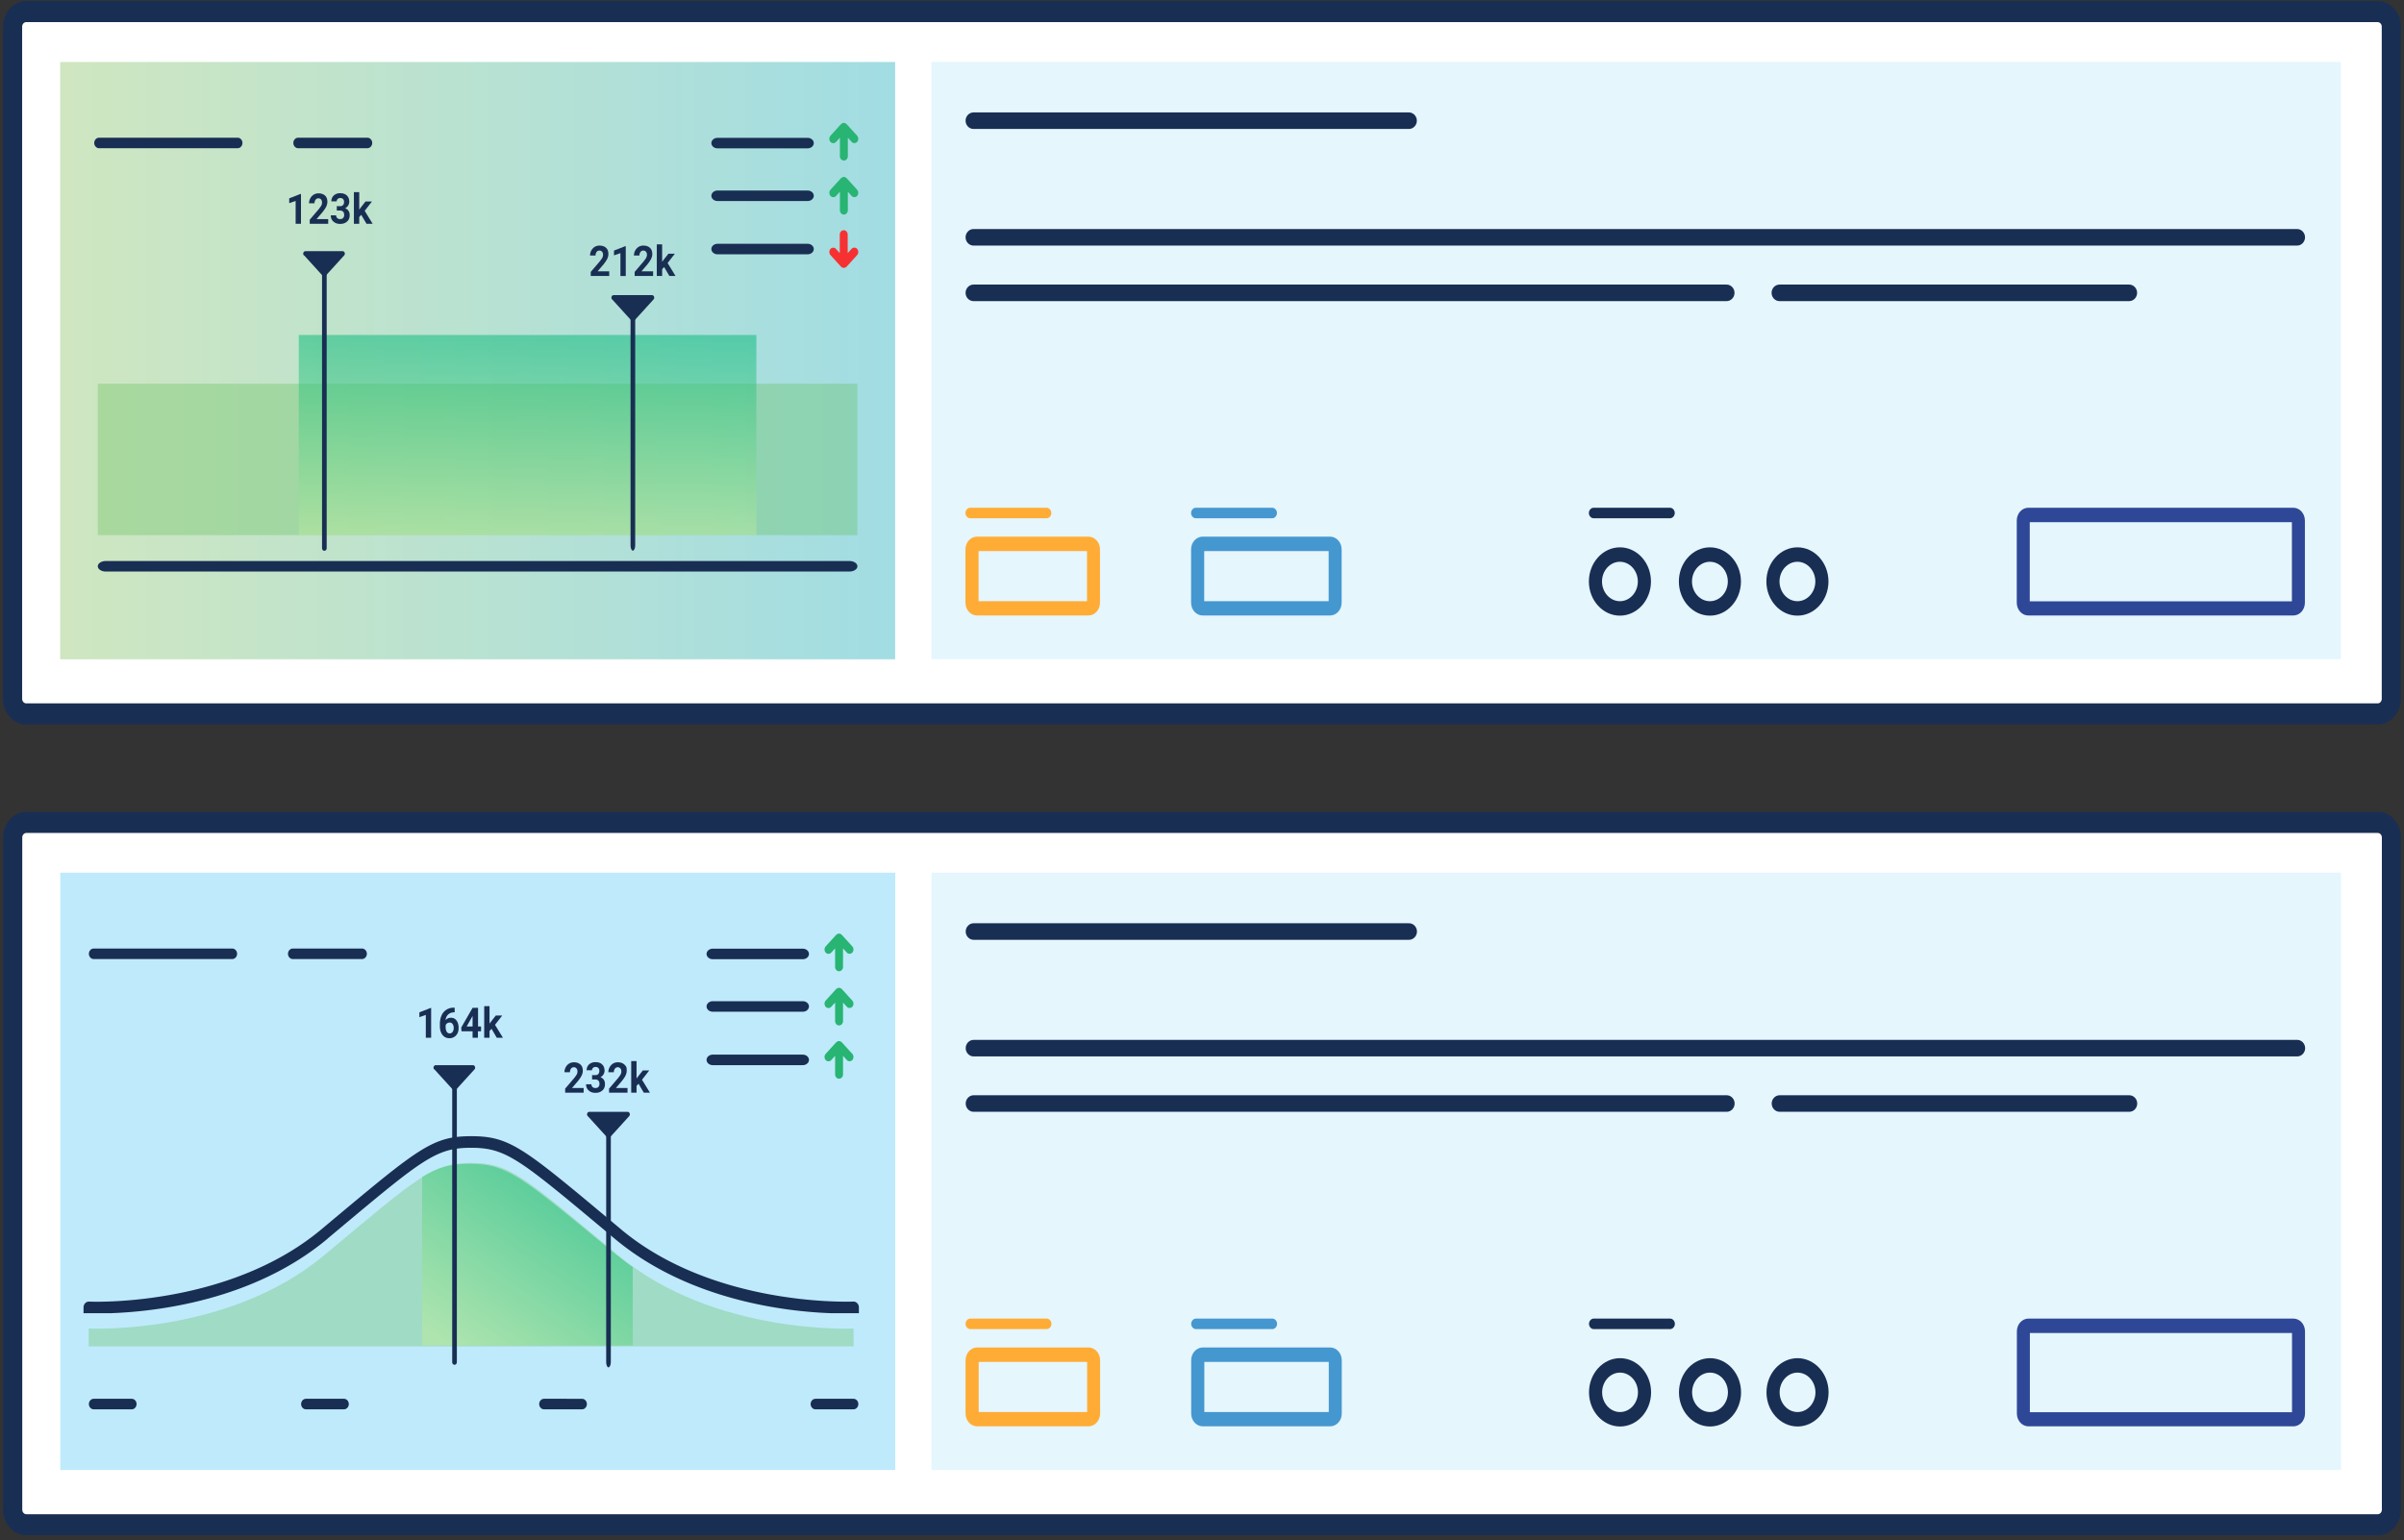 <svg xmlns="http://www.w3.org/2000/svg" width="401" height="257" fill="none" viewBox="0 0 401 257"><rect x="0" y="0" width="401" height="257" fill="#333333" stroke="none"/><path fill="#fff" d="M396.647 137.227H4.398c-1.26 0-2.28 1.124-2.28 2.511v112.168c0 1.387 1.02 2.511 2.28 2.511h392.249c1.259 0 2.281-1.124 2.281-2.511V139.738c0-1.387-1.022-2.511-2.281-2.511"/><path fill="#192E53" d="M396.623 256.174H4.398c-2.144 0-3.878-1.908-3.878-4.268V139.738c0-2.361 1.734-4.269 3.878-4.269h392.225c2.145 0 3.878 1.908 3.878 4.269v112.168c0 2.36-1.733 4.268-3.878 4.268M4.398 138.984c-.388 0-.685.352-.685.754v112.168c0 .427.32.753.685.753h392.225c.388 0 .685-.352.685-.753V139.738c0-.427-.32-.754-.685-.754z"/><path fill="url(#a)" fill-rule="evenodd" d="M149.359 245.277H10.056v-99.663h139.28v99.663z" clip-rule="evenodd" opacity=".25"/><path fill="#192E53" d="M21.985 235.156h-6.364c-.433 0-.798-.402-.798-.879s.365-.879.798-.879h6.364c.434 0 .799.402.799.879s-.365.879-.799.879"/><path fill="#192E53" d="M57.387 235.156h-6.364c-.433 0-.798-.402-.798-.879s.365-.879.798-.879h6.364c.434 0 .798.402.798.879s-.364.879-.798.879"/><path fill="#55B848" d="M103.076 209.444c-16.013-13.409-18.18-15.393-24.498-15.393s-8.463 1.984-24.499 15.393c-16.013 13.409-39.28 12.229-39.28 12.229v2.988h127.58v-2.988s-23.267 1.155-39.28-12.229z" opacity=".3"/><path fill="#192E53" d="m54.627 206.682 1.528-1.28c14.394-12.053 16.606-13.886 22.423-13.886s8.03 1.858 22.423 13.886l1.528 1.28c12.34 10.321 28.604 12.154 35.972 12.43h4.767v-.954c0-.276-.091-.527-.273-.703s-.411-.301-.662-.276c-.228 0-23.13.979-38.709-12.028l-1.529-1.281c-14.826-12.404-17.085-14.288-23.494-14.288-6.41 0-8.691 1.909-23.495 14.288l-1.528 1.281c-15.58 13.007-38.482 12.053-38.71 12.028a.85.85 0 0 0-.661.276c-.183.176-.274.452-.274.703v.954h4.676c7.322-.276 23.655-2.059 36.04-12.43z"/><path fill="url(#b)" d="M102.893 209.443c-16.081-13.258-18.248-15.242-24.59-15.242-2.92 0-4.972.427-7.892 2.185v28.123h35.128v-13.082a42 42 0 0 1-2.623-1.984z" opacity=".6"/><path fill="#192E53" d="M101.502 228.152c-.229 0-.388-.402-.388-.879V189.13c0-.477.182-.879.388-.879.205 0 .387.402.387.879v38.143c0 .477-.182.879-.387.879"/><path fill="#192E53" d="M75.817 227.726c-.228 0-.387-.201-.387-.427v-46.027c0-.252.182-.427.387-.427s.388.201.388.427v46.027c0 .251-.182.427-.388.427"/><path fill="#192E53" d="m98.058 186.242 3.171 3.491c.16.175.388.175.548 0l3.17-3.491c.251-.276.069-.728-.273-.728h-6.365c-.342 0-.524.452-.273.728z"/><path fill="#192E53" d="m72.465 178.434 3.08 3.39a.36.36 0 0 0 .524 0l3.08-3.39c.228-.251.068-.703-.274-.703h-6.182c-.342 0-.501.452-.273.703z"/><path fill="#192E53" d="M97.1 235.156h-6.364c-.434 0-.799-.402-.799-.879s.365-.879.799-.879H97.1c.433 0 .798.402.798.879s-.365.879-.798.879"/><path fill="#192E53" d="M142.378 235.156h-6.364c-.433 0-.798-.402-.798-.879s.365-.879.798-.879h6.364c.434 0 .799.402.799.879s-.365.879-.799.879"/><path fill="#192E53" d="M38.75 160.027H15.622c-.433 0-.798-.402-.798-.879s.365-.879.798-.879h23.13c.433 0 .798.402.798.879s-.365.879-.798.879Z"/><path fill="#192E53" d="M60.398 160.027H48.833c-.433 0-.798-.402-.798-.879s.365-.879.799-.879h11.564c.434 0 .799.402.799.879s-.365.879-.799.879"/><path fill="#192E53" d="M97.374 182.324h-3.102v-.678l1.46-1.708c.205-.251.342-.452.456-.627.091-.176.137-.352.137-.503 0-.226-.046-.401-.16-.527a.53.53 0 0 0-.433-.201.56.56 0 0 0-.48.226.98.98 0 0 0-.182.603h-.912a1.7 1.7 0 0 1 .752-1.432q.377-.226.822-.226.683 0 1.094.377c.274.251.388.603.388 1.055 0 .251-.068.502-.182.753s-.32.552-.593.904l-1.027 1.205h1.94v.804z"/><path fill="#192E53" d="M98.834 179.386h.479c.228 0 .388-.05.502-.201.114-.126.16-.301.16-.502s-.046-.352-.16-.477a.65.65 0 0 0-.457-.176.62.62 0 0 0-.433.151.54.54 0 0 0-.182.401h-.89c0-.251.068-.502.182-.703.137-.201.297-.376.525-.477.228-.125.48-.176.753-.176.479 0 .867.126 1.118.377q.41.377.41 1.055c0 .226-.068.426-.182.627a1.3 1.3 0 0 1-.502.452c.251.101.456.251.57.452.137.201.183.427.183.703 0 .452-.137.804-.434 1.055-.296.276-.684.402-1.163.402-.456 0-.821-.126-1.118-.402-.296-.251-.433-.603-.433-1.029h.89c0 .2.068.351.182.452a.64.64 0 0 0 .479.175c.205 0 .388-.05.502-.175a.74.74 0 0 0 .182-.503q0-.753-.753-.753h-.479v-.778z"/><path fill="#192E53" d="M104.696 182.324h-3.102v-.678l1.46-1.708c.205-.251.342-.452.456-.627.091-.176.137-.352.137-.503 0-.226-.046-.401-.16-.527a.53.53 0 0 0-.433-.201.57.57 0 0 0-.479.226.98.98 0 0 0-.183.603h-.912a1.7 1.7 0 0 1 .753-1.432 1.57 1.57 0 0 1 .821-.226q.684 0 1.095.377c.411.377.388.603.388 1.055 0 .251-.069.502-.183.753s-.319.552-.593.904l-1.026 1.205h1.938v.804z"/><path fill="#192E53" d="m106.498 180.843-.319.352v1.13h-.89v-5.273h.89v2.912l.182-.251.867-1.105h1.072l-1.209 1.557 1.323 2.16h-1.026l-.867-1.482z"/><path fill="#192E53" d="M71.917 173.16h-.89v-3.817l-1.072.376v-.803l1.87-.728h.092v4.997z"/><path fill="#192E53" d="M75.84 168.113v.803h-.09c-.411 0-.73.126-.982.352-.25.226-.387.527-.456.954.251-.276.548-.402.913-.402.387 0 .707.151.935.477.228.302.342.729.342 1.231 0 .326-.068.628-.182.879-.137.251-.32.477-.548.602a1.43 1.43 0 0 1-.798.226c-.48 0-.867-.175-1.164-.552s-.433-.854-.433-1.457v-.351q0-.829.274-1.431a2.1 2.1 0 0 1 .798-.955 2.17 2.17 0 0 1 1.209-.351h.16zm-.866 2.511a.68.68 0 0 0-.639.452v.301c0 .327.068.578.183.779a.56.56 0 0 0 .501.276c.183 0 .343-.076.48-.251a1.14 1.14 0 0 0 .182-.653c0-.276-.069-.502-.183-.653a.53.53 0 0 0-.479-.251z"/><path fill="#192E53" d="M79.718 171.277h.525v.804h-.525v1.079h-.89v-1.079h-1.847l-.046-.628 1.893-3.29h.913v3.114zm-1.893 0h1.003v-1.758l-.068.126-.935 1.657z"/><path fill="#192E53" d="m81.977 171.678-.32.352v1.13h-.889v-5.274h.89v2.913l.182-.251.867-1.105h1.072L82.57 171l1.323 2.16h-1.026L82 171.678z"/><path fill="#192E53" d="M133.916 160.052h-15.032c-.57 0-1.027-.402-1.027-.879s.457-.879 1.027-.879h15.032c.57 0 1.026.402 1.026.879s-.456.879-1.026.879"/><path fill="#28B473" d="m142.173 157.916-1.757-1.933s-.045-.025-.068-.05a.5.5 0 0 0-.137-.101c-.091-.025-.16-.05-.251-.05s-.182 0-.251.05c-.045.025-.091.076-.159.101 0 0-.046.025-.069.05l-1.756 1.933a.8.8 0 0 0 0 1.03.63.63 0 0 0 .935 0l.639-.703v3.088c0 .402.296.729.661.729s.662-.327.662-.729v-3.088l.638.703a.59.59 0 0 0 .457.201.65.65 0 0 0 .456-.201.8.8 0 0 0 0-1.03"/><path fill="#192E53" d="M133.916 168.815h-15.032c-.57 0-1.027-.402-1.027-.879s.457-.879 1.027-.879h15.032c.57 0 1.026.402 1.026.879s-.456.879-1.026.879"/><path fill="#28B473" d="m142.173 166.957-1.757-1.933s-.045-.025-.068-.05a.5.5 0 0 0-.137-.101c-.091-.025-.16-.05-.251-.05s-.182 0-.251.05c-.045.025-.091.076-.159.101 0 0-.046.025-.069.05l-1.756 1.933a.8.8 0 0 0 0 1.03.63.63 0 0 0 .935 0l.639-.703v3.088c0 .402.296.729.661.729s.662-.327.662-.729v-3.088l.638.703a.59.59 0 0 0 .457.201.65.65 0 0 0 .456-.201.8.8 0 0 0 0-1.03"/><path fill="#192E53" d="M133.916 177.729h-15.032c-.57 0-1.027-.401-1.027-.878 0-.478.457-.879 1.027-.879h15.032c.57 0 1.026.401 1.026.879 0 .477-.456.878-1.026.878"/><path fill="#28B473" d="m142.173 175.847-1.757-1.934s-.045-.025-.068-.05a.5.5 0 0 0-.137-.1c-.091-.025-.16-.051-.251-.051s-.182 0-.251.051c-.045.025-.091.075-.159.1 0 0-.046.025-.069.05l-1.756 1.934a.8.8 0 0 0 0 1.029.63.63 0 0 0 .935 0l.639-.703v3.089c0 .402.296.728.661.728s.662-.326.662-.728v-3.089l.638.703a.59.59 0 0 0 .457.201.65.65 0 0 0 .456-.201.8.8 0 0 0 0-1.029"/><path fill="url(#c)" fill-rule="evenodd" d="M390.488 245.277H155.38v-99.663h235.108z" clip-rule="evenodd" opacity=".1"/><path fill="#192E53" d="M270.232 229.031c1.642 0 2.988 1.482 2.988 3.29s-1.346 3.289-2.988 3.289c-1.643 0-2.988-1.481-2.988-3.289s1.345-3.29 2.988-3.29m0-2.41c-2.852 0-5.178 2.561-5.178 5.7 0 3.138 2.326 5.7 5.178 5.7s5.178-2.562 5.178-5.7-2.327-5.7-5.178-5.7"/><path fill="#192E53" d="M285.24 229.031c1.642 0 2.988 1.482 2.988 3.29s-1.346 3.289-2.988 3.289-2.988-1.481-2.988-3.289 1.346-3.29 2.988-3.29m0-2.41c-2.851 0-5.178 2.561-5.178 5.7s2.327 5.7 5.178 5.7 5.178-2.561 5.178-5.7-2.327-5.7-5.178-5.7"/><path fill="#192E53" d="M299.839 229.032c1.642 0 2.988 1.481 2.988 3.289s-1.346 3.29-2.988 3.29c-1.643 0-2.989-1.482-2.989-3.29s1.346-3.289 2.989-3.289m0-2.411c-2.852 0-5.178 2.561-5.178 5.7s2.326 5.7 5.178 5.7 5.178-2.561 5.178-5.7-2.327-5.7-5.178-5.7"/><path fill="#FFAC36" d="M181.339 227.247v8.361H163.25v-8.361zm.228-2.411h-18.568c-1.072 0-1.938.954-1.938 2.134v8.889c0 1.181.866 2.135 1.938 2.135h18.568c1.072 0 1.939-.954 1.939-2.135v-8.889c0-1.18-.867-2.134-1.939-2.134"/><path fill="#4597D0" d="M221.646 227.247v8.361h-20.758v-8.361zm.228-2.411h-21.237c-1.072 0-1.939.954-1.939 2.134v8.889c0 1.181.867 2.135 1.939 2.135h21.237c1.072 0 1.939-.954 1.939-2.135v-8.889c0-1.18-.867-2.134-1.939-2.134"/><path fill="#2E4797" d="M382.321 222.425v13.208h-43.728v-13.208zm.228-2.41h-44.184c-1.072 0-1.939.954-1.939 2.134v13.71c0 1.18.867 2.135 1.939 2.135h44.184c1.072 0 1.939-.955 1.939-2.135v-13.71c0-1.18-.867-2.134-1.939-2.134"/><path fill="#FFAC36" d="M174.587 221.772h-12.728c-.433 0-.798-.401-.798-.878 0-.478.365-.879.798-.879h12.728c.434 0 .799.401.799.879 0 .477-.365.878-.799.878"/><path fill="#4597D0" d="M212.225 221.772h-12.728c-.434 0-.799-.401-.799-.878 0-.478.365-.879.799-.879h12.728c.433 0 .798.401.798.879 0 .477-.365.878-.798.878"/><path fill="#192E53" d="M278.58 221.772h-12.728c-.433 0-.798-.401-.798-.878 0-.478.365-.879.798-.879h12.728c.434 0 .799.401.799.879 0 .477-.365.878-.799.878"/><path fill="#192E53" d="M235.034 156.814h-72.628c-.73 0-1.323-.628-1.323-1.381s.593-1.381 1.323-1.381h72.628c.73 0 1.323.628 1.323 1.381s-.593 1.381-1.323 1.381"/><path fill="#192E53" d="M383.188 176.272H162.406c-.73 0-1.323-.628-1.323-1.381s.593-1.381 1.323-1.381h220.782c.73 0 1.323.628 1.323 1.381s-.593 1.381-1.323 1.381"/><path fill="#192E53" d="M288.023 185.512H162.406c-.73 0-1.323-.628-1.323-1.381s.593-1.381 1.323-1.381h125.617c.73 0 1.323.628 1.323 1.381s-.593 1.381-1.323 1.381"/><path fill="#192E53" d="M355.177 185.512h-58.326c-.73 0-1.323-.628-1.323-1.381s.593-1.381 1.323-1.381h58.326c.73 0 1.323.628 1.323 1.381s-.593 1.381-1.323 1.381"/><path fill="#fff" d="M396.627 1.933H4.379c-1.26 0-2.281 1.124-2.281 2.51v112.169c0 1.387 1.02 2.511 2.28 2.511h392.249c1.26 0 2.281-1.124 2.281-2.511V4.444c0-1.387-1.021-2.511-2.281-2.511"/><path fill="#192E53" d="M396.604 120.88H4.379c-2.144 0-3.878-1.908-3.878-4.269V4.443c0-2.36 1.734-4.269 3.878-4.269h392.225c2.144 0 3.878 1.909 3.878 4.27V116.61c0 2.361-1.734 4.269-3.878 4.269ZM4.379 3.69c-.388 0-.685.351-.685.753v112.168c0 .427.32.754.685.754h392.225c.388 0 .685-.352.685-.754V4.443c0-.427-.32-.753-.685-.753z"/><path fill="url(#d)" fill-rule="evenodd" d="M390.468 109.981H155.361V10.343h235.107v99.663z" clip-rule="evenodd" opacity=".1"/><path fill="#192E53" d="M270.212 93.736c1.642 0 2.988 1.481 2.988 3.29 0 1.807-1.346 3.289-2.988 3.289-1.643 0-2.988-1.482-2.988-3.29s1.345-3.29 2.988-3.29Zm0-2.41c-2.852 0-5.178 2.56-5.178 5.7 0 3.138 2.326 5.699 5.178 5.699s5.178-2.561 5.178-5.7-2.327-5.7-5.178-5.7Z"/><path fill="#192E53" d="M285.222 93.736c1.642 0 2.988 1.482 2.988 3.29s-1.346 3.289-2.988 3.289-2.988-1.481-2.988-3.29c0-1.807 1.346-3.289 2.988-3.289m0-2.41c-2.851 0-5.178 2.56-5.178 5.7 0 3.138 2.327 5.7 5.178 5.7s5.178-2.562 5.178-5.7c0-3.14-2.327-5.7-5.178-5.7"/><path fill="#192E53" d="M299.82 93.736c1.642 0 2.988 1.481 2.988 3.29 0 1.807-1.346 3.289-2.988 3.289s-2.988-1.482-2.988-3.29 1.346-3.29 2.988-3.29Zm0-2.41c-2.851 0-5.178 2.56-5.178 5.7 0 3.138 2.327 5.699 5.178 5.699s5.178-2.561 5.178-5.7-2.327-5.7-5.178-5.7Z"/><path fill="#FFAC36" d="M181.319 91.952v8.362h-18.088v-8.362zm.229-2.41H162.98c-1.072 0-1.939.954-1.939 2.134v8.889c0 1.18.867 2.134 1.939 2.134h18.568c1.072 0 1.938-.954 1.938-2.134v-8.89c0-1.18-.866-2.133-1.938-2.133"/><path fill="#4597D0" d="M221.626 91.952v8.362h-20.757v-8.362zm.228-2.41h-21.236c-1.072 0-1.939.954-1.939 2.134v8.889c0 1.18.867 2.134 1.939 2.134h21.236c1.072 0 1.939-.954 1.939-2.134v-8.89c0-1.18-.867-2.133-1.939-2.133"/><path fill="#2E4797" d="M382.302 87.131v13.208h-43.727V87.131zm.228-2.41h-44.183c-1.072 0-1.939.954-1.939 2.134v13.71c0 1.181.867 2.135 1.939 2.135h44.183c1.073 0 1.939-.954 1.939-2.135v-13.71c0-1.18-.866-2.134-1.939-2.134"/><path fill="#FFAC36" d="M174.568 86.478h-12.729c-.433 0-.798-.401-.798-.878s.365-.88.798-.88h12.729c.433 0 .798.403.798.88s-.365.878-.798.878"/><path fill="#4597D0" d="M212.205 86.478h-12.728c-.433 0-.798-.401-.798-.878s.365-.88.798-.88h12.728c.434 0 .799.403.799.88s-.365.878-.799.878"/><path fill="#192E53" d="M278.56 86.478h-12.728c-.433 0-.798-.401-.798-.878s.365-.88.798-.88h12.728c.434 0 .799.403.799.88s-.365.878-.799.878"/><path fill="#192E53" d="M235.015 21.52h-72.629c-.729 0-1.323-.628-1.323-1.381s.594-1.381 1.323-1.381h72.629c.73 0 1.323.628 1.323 1.38 0 .754-.593 1.382-1.323 1.382"/><path fill="#192E53" d="M383.169 40.978H162.386c-.729 0-1.323-.628-1.323-1.381 0-.754.594-1.381 1.323-1.381h220.783c.73 0 1.323.627 1.323 1.38 0 .754-.593 1.382-1.323 1.382"/><path fill="#192E53" d="M288.004 50.245H162.386c-.729 0-1.323-.628-1.323-1.381 0-.754.594-1.381 1.323-1.381h125.618c.73 0 1.323.627 1.323 1.38 0 .754-.593 1.382-1.323 1.382"/><path fill="#192E53" d="M355.158 50.245h-58.327c-.73 0-1.323-.628-1.323-1.381 0-.754.593-1.381 1.323-1.381h58.327c.73 0 1.323.627 1.323 1.38 0 .754-.593 1.382-1.323 1.382"/><path fill="url(#e)" d="M149.317 10.343H10.037v99.663h139.28z" opacity=".75"/><path fill="#192E53" d="M141.699 95.366H17.633c-.73 0-1.323-.402-1.323-.879s.593-.879 1.323-.879h124.066c.73 0 1.323.402 1.323.88 0 .476-.593.878-1.323.878"/><path fill="#192E53" d="M39.645 24.733h-23.13c-.434 0-.799-.402-.799-.879s.365-.878.799-.878h23.13c.433 0 .798.401.798.878s-.365.88-.798.88Z"/><path fill="#192E53" d="M61.291 24.733H49.727c-.434 0-.799-.402-.799-.879s.365-.878.799-.878h11.565c.433 0 .798.401.798.878s-.365.88-.799.88Z"/><path fill="#192E53" d="M134.718 24.756h-15.032c-.57 0-1.026-.402-1.026-.88 0-.476.456-.878 1.026-.878h15.032c.57 0 1.027.402 1.027.879s-.457.879-1.027.879"/><path fill="#28B473" d="m142.975 22.647-1.756-1.933s-.046-.025-.069-.05a.5.5 0 0 0-.137-.101c-.091-.025-.159-.05-.251-.05-.091 0-.182 0-.25.05-.046.025-.092.075-.16.1 0 0-.046.026-.069.05l-1.756 1.934a.8.8 0 0 0 0 1.03.63.63 0 0 0 .935 0l.639-.703v3.088c0 .402.297.728.661.728s.662-.326.662-.728v-3.088l.639.703c.137.15.296.2.456.2s.342-.075.456-.2a.8.8 0 0 0 0-1.03"/><path fill="#192E53" d="M134.718 33.544h-15.032c-.57 0-1.026-.401-1.026-.878 0-.478.456-.88 1.026-.88h15.032c.57 0 1.027.402 1.027.88 0 .477-.457.878-1.027.878"/><path fill="#28B473" d="m142.975 31.662-1.756-1.933s-.046-.026-.069-.05c-.045-.051-.091-.076-.137-.101-.091-.025-.159-.05-.251-.05-.091 0-.182 0-.25.05-.046.025-.092.075-.16.1 0 0-.046.025-.069.05l-1.756 1.934a.8.8 0 0 0 0 1.03.63.63 0 0 0 .935 0l.639-.704v3.089c0 .402.297.728.661.728s.662-.326.662-.728v-3.089l.639.703a.59.59 0 0 0 .456.201c.16 0 .342-.075.456-.2a.8.8 0 0 0 0-1.03"/><path fill="#192E53" d="M134.718 42.434h-15.032c-.57 0-1.026-.401-1.026-.879 0-.477.456-.879 1.026-.879h15.032c.57 0 1.027.402 1.027.88 0 .477-.457.878-1.027.878"/><path fill="#F73131" d="m138.527 42.56 1.756 1.933s.046.025.069.05c.046.05.091.076.137.1.091.026.159.051.251.051.091 0 .182 0 .251-.05.045-.025.091-.075.159-.1 0 0 .046-.026.069-.05l1.756-1.934a.8.8 0 0 0 0-1.03.63.63 0 0 0-.935 0l-.639.703v-3.088c0-.402-.296-.729-.661-.729s-.662.327-.662.729v3.088l-.639-.703a.59.59 0 0 0-.456-.2.65.65 0 0 0-.456.2.8.8 0 0 0 0 1.03"/><path fill="#55B848" d="M143.022 64.03H16.31v25.261h126.712z" opacity=".3"/><path fill="url(#f)" d="M126.165 55.894H49.841v33.397h76.324z" opacity=".5"/><path fill="#192E53" d="M54.105 91.903c-.228 0-.387-.2-.387-.427V45.45c0-.251.182-.427.387-.427s.388.201.388.427v46.028c0 .25-.182.426-.388.426Z"/><path fill="#192E53" d="M50.73 42.61 53.81 46a.36.36 0 0 0 .524 0l3.08-3.39c.227-.25.068-.702-.274-.702h-6.182c-.342 0-.502.452-.274.703h.046Z"/><path fill="#192E53" d="M50.205 37.338h-.89V33.52l-1.072.377v-.804l1.87-.728h.092v4.997z"/><path fill="#192E53" d="M54.768 37.336h-3.102v-.678l1.46-1.708c.205-.25.342-.452.456-.628a1.1 1.1 0 0 0 .137-.502c0-.226-.046-.401-.16-.527a.53.53 0 0 0-.433-.2.57.57 0 0 0-.48.225.98.98 0 0 0-.182.603h-.912a1.7 1.7 0 0 1 .752-1.432q.377-.226.822-.226.683 0 1.095.377c.273.251.387.603.387 1.055 0 .25-.068.502-.182.753s-.32.553-.593.904l-1.027 1.205h1.94v.804z"/><path fill="#192E53" d="M56.25 34.398h.479c.228 0 .388-.05.502-.201.114-.126.16-.302.16-.503 0-.2-.046-.351-.16-.477a.65.65 0 0 0-.456-.175.62.62 0 0 0-.434.15.54.54 0 0 0-.182.402h-.89c0-.251.068-.502.183-.703.136-.201.296-.377.524-.477.228-.126.48-.176.753-.176.479 0 .867.126 1.118.377q.41.375.41 1.054c0 .226-.068.427-.182.628a1.3 1.3 0 0 1-.502.452c.25.1.456.251.57.452.137.2.183.427.183.703 0 .452-.137.804-.434 1.055-.296.276-.684.402-1.163.402-.456 0-.821-.126-1.118-.402-.296-.251-.433-.603-.433-1.03h.89c0 .201.068.352.182.452a.64.64 0 0 0 .479.176c.205 0 .388-.05.502-.176a.74.74 0 0 0 .182-.502q0-.753-.753-.753h-.479v-.779l.069.05Z"/><path fill="#192E53" d="m60.242 35.856-.32.351v1.13h-.889v-5.273h.89v2.913l.182-.251.867-1.105h1.072l-1.209 1.557 1.323 2.16h-1.026l-.867-1.482z"/><path fill="#192E53" d="M105.566 91.878c-.228 0-.388-.402-.388-.88V52.857c0-.477.183-.879.388-.879s.388.402.388.88V91c0 .477-.183.879-.388.879Z"/><path fill="#192E53" d="m102.122 49.968 3.171 3.49c.16.176.388.176.548 0l3.17-3.49c.251-.276.069-.728-.274-.728h-6.364c-.342 0-.524.452-.273.728z"/><path fill="#192E53" d="M101.642 46.05H98.54v-.677l1.46-1.708a7 7 0 0 0 .456-.628c.091-.175.137-.351.137-.502 0-.226-.046-.402-.16-.527a.56.56 0 0 0-.433-.201.57.57 0 0 0-.48.226.98.98 0 0 0-.182.603h-.912a1.7 1.7 0 0 1 .752-1.432q.377-.225.822-.226.684 0 1.095.377c.273.251.387.603.387 1.055 0 .25-.068.502-.182.753s-.319.552-.593.904l-1.027 1.205h1.939v.804l.023-.025Z"/><path fill="#192E53" d="M104.38 46.052h-.889v-3.816l-1.073.376v-.803l1.871-.728h.091v4.996z"/><path fill="#192E53" d="M108.964 46.05h-3.102v-.677l1.459-1.708a7 7 0 0 0 .457-.628c.091-.175.137-.351.137-.502 0-.226-.046-.402-.16-.527a.56.56 0 0 0-.434-.201.57.57 0 0 0-.479.226.98.98 0 0 0-.182.603h-.912a1.7 1.7 0 0 1 .752-1.432q.377-.225.821-.226.686 0 1.095.377c.274.251.388.603.388 1.055 0 .25-.068.502-.182.753s-.32.552-.593.904l-1.027 1.205h1.939v.804l.023-.025Z"/><path fill="#192E53" d="m110.767 44.569-.319.351v1.13h-.89v-5.273h.89v2.913l.182-.251.867-1.105h1.072l-1.209 1.557 1.323 2.16h-1.026l-.867-1.482z"/><defs><linearGradient id="a" x1="1626.7" x2="1487.4" y1="195.458" y2="195.458" gradientUnits="userSpaceOnUse"><stop stop-color="#70CCD7"/><stop offset="1" stop-color="#00ADEE"/></linearGradient><linearGradient id="b" x1="78.303" x2="101.421" y1="227.472" y2="193.839" gradientUnits="userSpaceOnUse"><stop stop-color="#BAEAA0"/><stop offset="1" stop-color="#02B875"/></linearGradient><linearGradient id="c" x1="2884.01" x2="2648.9" y1="195.458" y2="195.458" gradientUnits="userSpaceOnUse"><stop stop-color="#70CCD7"/><stop offset="1" stop-color="#00ADEE"/></linearGradient><linearGradient id="d" x1="2883.99" x2="2648.88" y1="60.162" y2="60.162" gradientUnits="userSpaceOnUse"><stop stop-color="#70CCD7"/><stop offset="1" stop-color="#00ADEE"/></linearGradient><linearGradient id="e" x1="10.036" x2="149.34" y1="60.162" y2="60.162" gradientUnits="userSpaceOnUse"><stop stop-color="#BFDEAB"/><stop offset="1" stop-color="#82D1DA"/></linearGradient><linearGradient id="f" x1="88.025" x2="88.025" y1="89.417" y2="56.447" gradientUnits="userSpaceOnUse"><stop stop-color="#BAEAA0"/><stop offset="1" stop-color="#02B875"/></linearGradient></defs></svg>